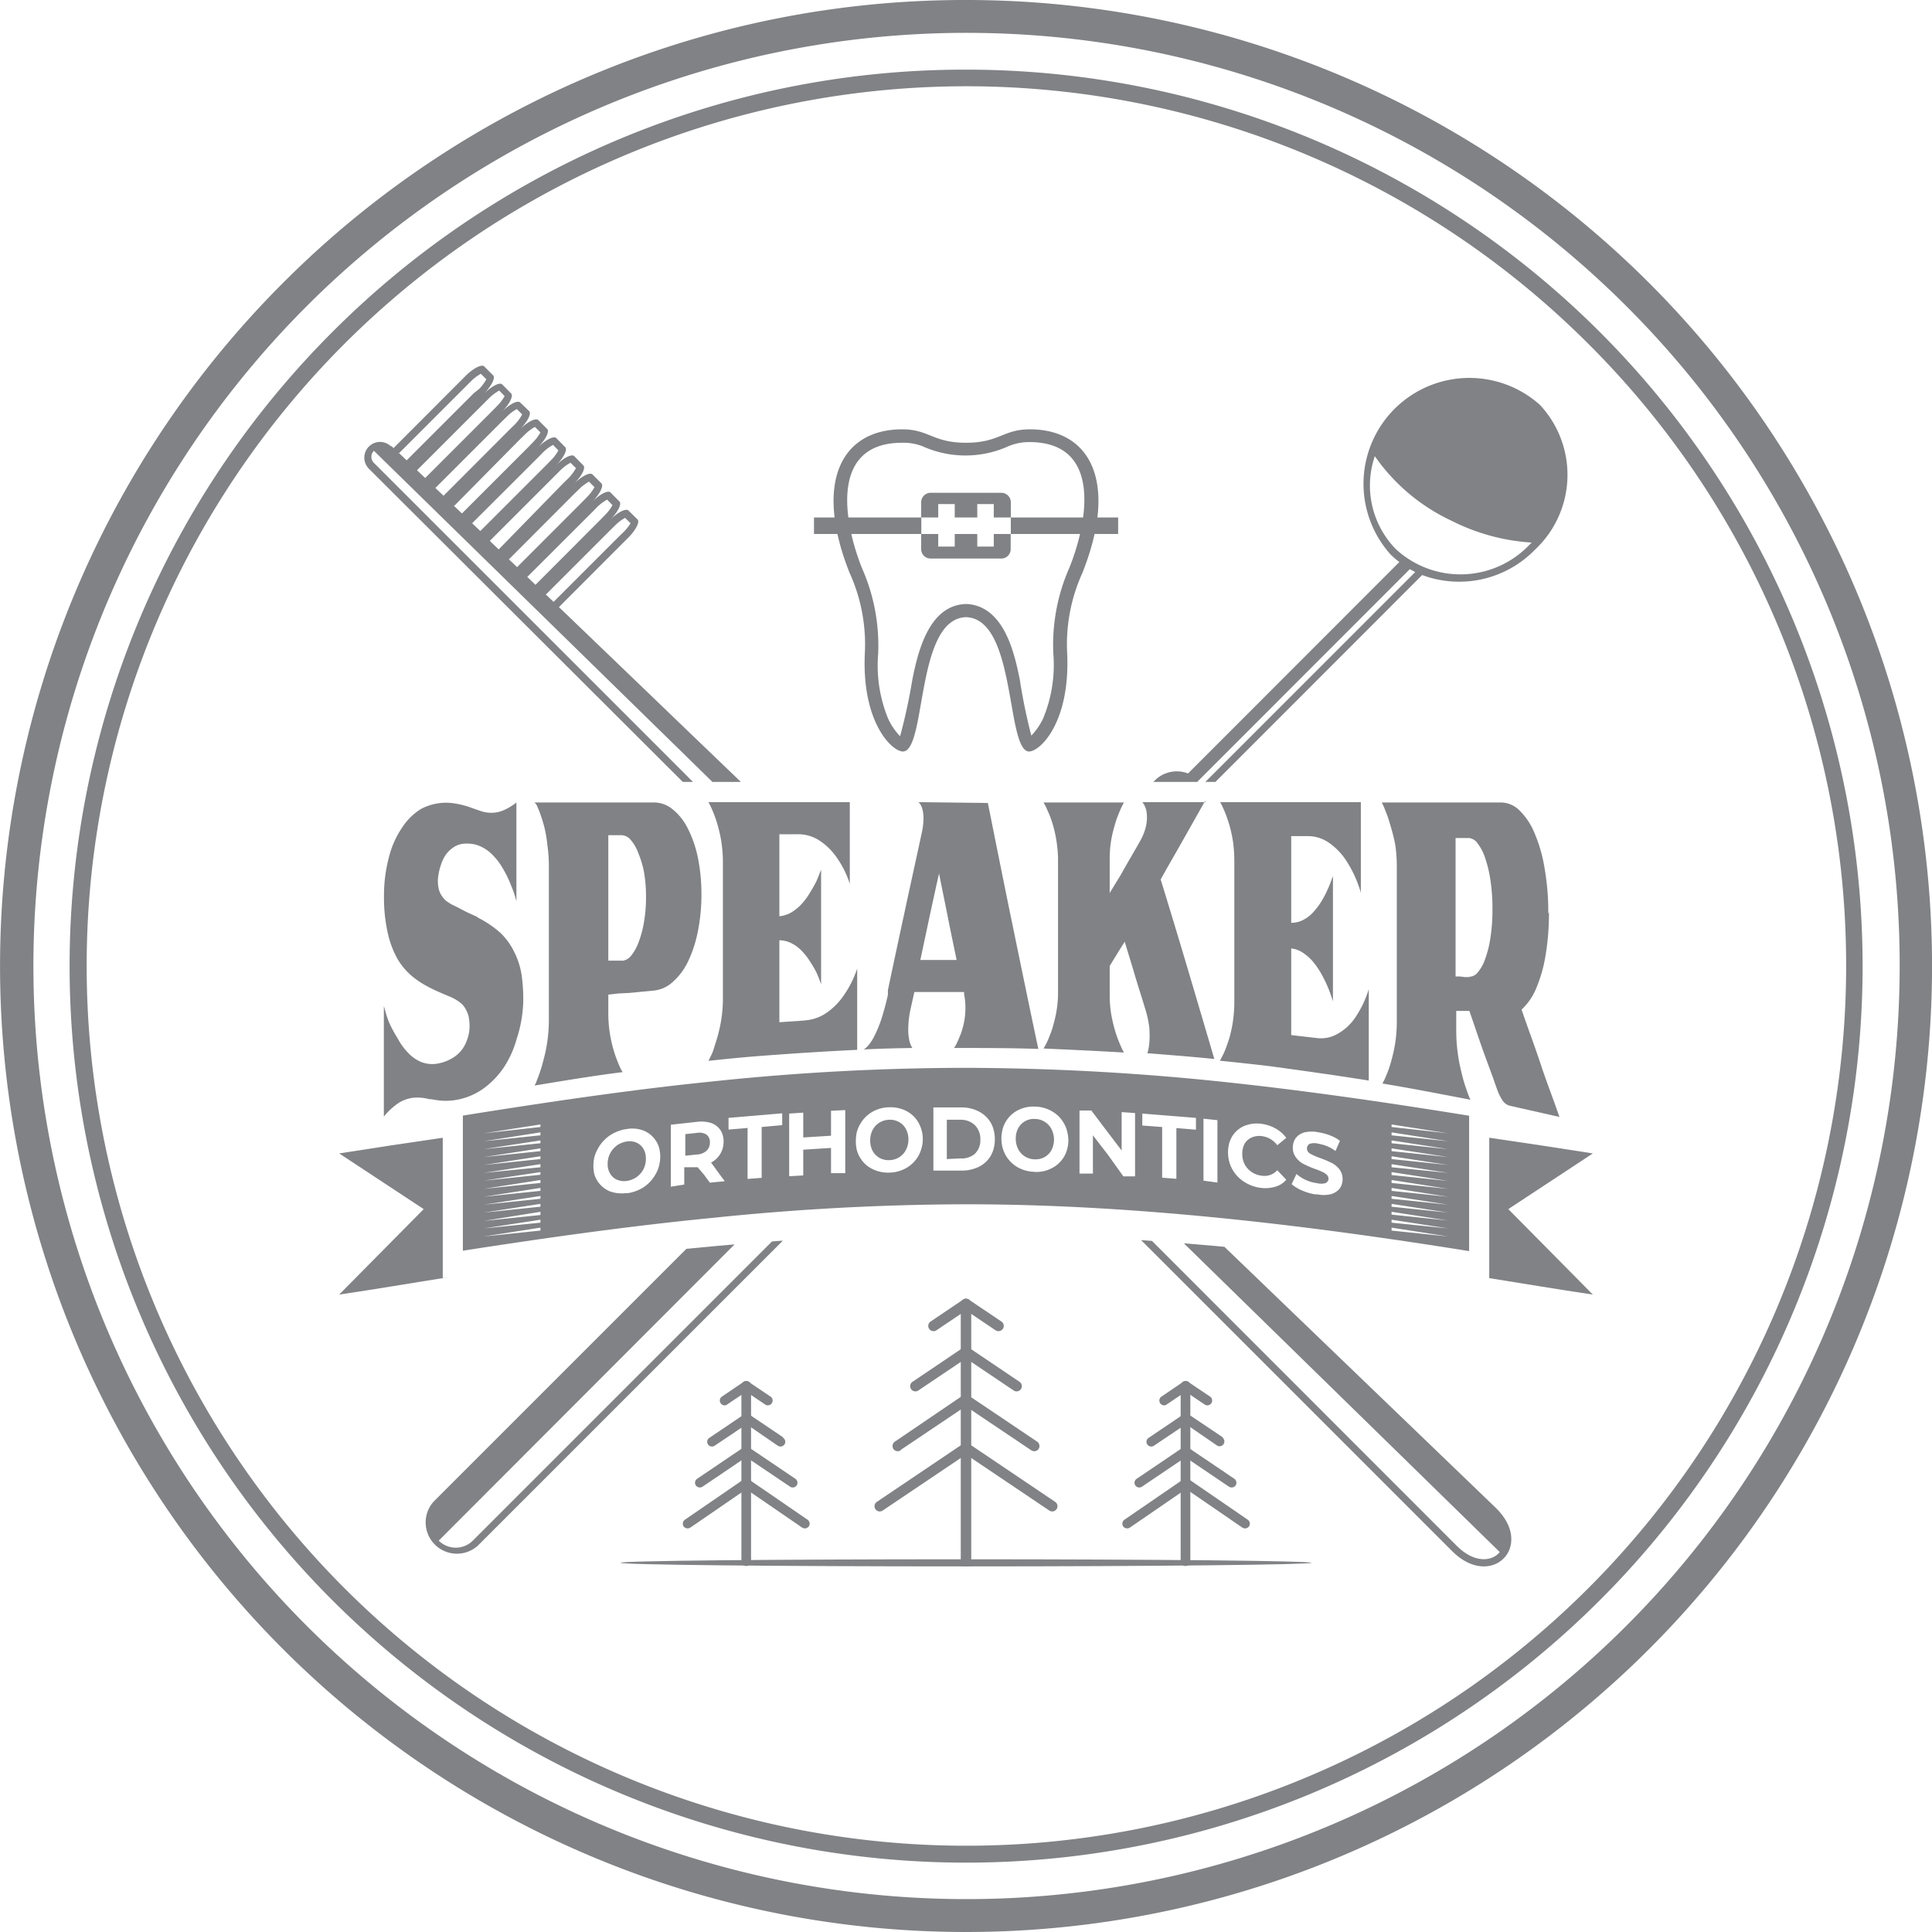 <svg data-name="Layer 1" xmlns="http://www.w3.org/2000/svg" viewBox="0 0 144 144"><defs><title>Speaker Orthodontics</title><style>.cls-1,.cls-2{fill:#808285;}.cls-2{fill-rule:evenodd;}</style></defs><path class="cls-1" d="M72,0A72,72,0,1,1,21.09,21.09,71.77,71.77,0,0,1,72,0Zm49.2,22.8A69.55,69.55,0,1,0,141.59,72,69.34,69.34,0,0,0,121.2,22.8Z"></path><path class="cls-1" d="M72,5.19A66.82,66.82,0,1,1,24.76,24.76,66.6,66.6,0,0,1,72,5.19Zm46.38,20.43A65.57,65.57,0,1,0,137.6,72a65.36,65.36,0,0,0-19.22-46.38Z"></path><path class="cls-2" d="M90.59,58.28,106,42.86a7.89,7.89,0,0,0,8.42-1.9,7.64,7.64,0,0,0,.35-10.79,7.89,7.89,0,0,0-11.14,11.14,6,6,0,0,0,.67.58L88.55,57.65a2.32,2.32,0,0,0-2.48.52l-.1.11h3.26l15.85-15.86.4.22L89.84,58.28ZM102.47,34a14.36,14.36,0,0,0,5.69,4.8,15.31,15.31,0,0,0,6,1.64l-.13.13a7.1,7.1,0,0,1-10,.35A6.78,6.78,0,0,1,102.47,34Z"></path><path class="cls-2" d="M32.32,111.92a2.33,2.33,0,0,0,3.29,3.29L58.35,92.47l-.81.06-22.3,22.3a1.8,1.8,0,0,1-2.54,0h0L54.75,92.75l-1.38.12-2.21.21L32.32,111.92Z"></path><path class="cls-2" d="M51.65,58.28,27.87,34.5a.63.63,0,0,1,0-.9h0L53.1,58.28h2.12l-5.07-4.87-1.64-1.58-6.85-6.58,5.17-5.18h0c.56-.56.87-1.17.69-1.35l-.68-.67c-.18-.18-.79.12-1.35.68.56-.56.87-1.17.68-1.35l-.67-.68c-.18-.18-.79.13-1.35.69.56-.57.86-1.17.68-1.36l-.67-.67c-.19-.18-.79.12-1.36.68.56-.56.87-1.17.68-1.35L42.8,34c-.18-.19-.79.12-1.35.68.56-.56.87-1.17.68-1.35l-.67-.68c-.18-.18-.79.13-1.35.68.55-.56.86-1.16.68-1.35l-.67-.67c-.19-.18-.79.12-1.36.68.56-.56.87-1.17.68-1.35L38.77,30c-.18-.19-.79.12-1.35.68.56-.56.86-1.17.68-1.35l-.67-.68c-.18-.18-.79.13-1.35.69.55-.57.86-1.17.68-1.36l-.67-.67c-.19-.18-.8.13-1.37.69l-5.24,5.25-.15.15-.14-.14h0l0,0-.06,0a1.17,1.17,0,0,0-1.61,1.7v0h0L50.89,58.28Zm-11-14,.61.58,4.79-4.79h0l.38-.37A3.47,3.47,0,0,0,47,39l-.41-.4a3.1,3.1,0,0,0-.73.55l-.38.37h0l-4.81,4.81ZM39.3,43l.61.59,4.82-4.83h0l.37-.38a3.1,3.1,0,0,0,.55-.73l-.4-.41a3.47,3.47,0,0,0-.74.55l-.37.38h0L39.3,43Zm-1.37-1.31.61.58,4.85-4.85h0l.37-.38a3.32,3.32,0,0,0,.55-.73l-.41-.41a3.32,3.32,0,0,0-.73.55l-.38.37h0l-4.86,4.87Zm-1.37-1.32.61.58L42,36h0l.38-.37a3.47,3.47,0,0,0,.55-.74l-.41-.4a3.39,3.39,0,0,0-.74.55l-.37.37h0l-4.89,4.89ZM35.19,39l.61.58,4.9-4.9h0l.37-.38a3.1,3.1,0,0,0,.55-.73l-.4-.41a3.47,3.47,0,0,0-.74.55l-.37.38h0L35.19,39Zm-1.37-1.31.61.58,4.93-4.93h0l.37-.38a3.32,3.32,0,0,0,.55-.73l-.41-.41a3.32,3.32,0,0,0-.73.55l-.38.37h0l-4.94,5Zm-1.37-1.32.61.58L38,32h0l.38-.37a3.37,3.37,0,0,0,.54-.74l-.4-.4a3.1,3.1,0,0,0-.73.55l-.38.37-5,5Zm-1.37-1.32.61.58,5-5,.37-.38a3.1,3.1,0,0,0,.55-.73l-.4-.41a3.47,3.47,0,0,0-.74.55l-.38.38-5,5Zm-1.37-1.31.6.57.12-.11-.12.11h0l5-5L35.7,29a3.32,3.32,0,0,0,.55-.73l-.41-.41a3.19,3.19,0,0,0-.74.56l-5.39,5.39Z"></path><path class="cls-2" d="M111.77,115.7c-.6.71-1.9.8-3.17-.46L85.86,92.49l-.81-.06,23.18,23.18c2.92,2.93,6.23-.37,3.24-3.24L91.26,92.93l-.65-.06-2.37-.2,23.53,23Z"></path><path class="cls-2" d="M72,33c-2.48,0-2.75-1-4.76-1-4.48,0-6.62,3.88-3.92,10.69a12.87,12.87,0,0,1,1.14,6c-.25,5.37,2.21,7.5,2.94,7.31,1.64-.42.9-9.88,4.6-10,3.7.11,3,9.57,4.6,10,.73.19,3.19-1.94,2.94-7.31a12.87,12.87,0,0,1,1.14-6c2.7-6.81.56-10.69-3.92-10.69-2,0-2.28,1-4.76,1ZM67.1,54.83A42.15,42.15,0,0,0,68,50.66c.43-2.16,1.26-5.56,4-5.64H72a2.85,2.85,0,0,1,1.22.3c1.81.9,2.43,3.53,2.79,5.34a42.15,42.15,0,0,0,.86,4.17,4.94,4.94,0,0,0,.87-1.26,10.4,10.4,0,0,0,.77-4.84,14.21,14.21,0,0,1,1.21-6.45c1.38-3.46,2.41-9.33-3-9.33a4,4,0,0,0-1.56.31,7.77,7.77,0,0,1-6.4,0A4,4,0,0,0,67.24,33c-5.4,0-4.37,5.87-3,9.33a14.21,14.21,0,0,1,1.21,6.45,10.4,10.4,0,0,0,.77,4.84,4.94,4.94,0,0,0,.87,1.26Z"></path><path class="cls-2" d="M111,84.8q3.87.56,7.72,1.17l-6.3,4.15,6.3,6.37c-2.59-.38-5.2-.83-7.81-1.24H111V84.8Z"></path><path class="cls-2" d="M33,84.8q-3.87.56-7.72,1.17l6.3,4.15-6.3,6.37c2.72-.4,5.45-.87,8.19-1.3l-.47.06V84.8Z"></path><path class="cls-2" d="M34.5,83.15c6.24-1,12.49-1.93,18.74-2.56a180.88,180.88,0,0,1,18.75-1,187,187,0,0,1,18.75,1c6.26.65,12.51,1.56,18.76,2.57V93.25c-6.25-1-12.5-1.87-18.76-2.49s-12.5-1-18.75-1a186.58,186.58,0,0,0-18.75,1c-6.25.61-12.5,1.49-18.74,2.46V83.15Zm5.78.66-4.22.66L40.28,84v-.22Zm0,7.69-4.22.66,4.22-.44V91.5Zm0-.59-4.22.65,4.22-.43v-.22Zm0-.59L36.06,91l4.22-.44v-.21Zm0-.59-4.22.65,4.22-.44v-.21Zm0-.59-4.22.65,4.22-.44v-.21Zm0-.6-4.22.66,4.22-.44v-.22Zm0-.59-4.22.66,4.22-.44V88Zm0-.59L36.06,88l4.22-.44v-.22Zm0-.59-4.22.65L40.28,87v-.22Zm0-.59-4.22.65,4.22-.44v-.21Zm0-.59-4.22.65,4.22-.44v-.21Zm0-.59-4.22.65,4.22-.44V85Zm0-.6-4.22.66,4.22-.44V84.4Zm63.44-.59,4.22.66L103.72,84v-.22Zm0,7.69,4.22.66-4.22-.44V91.5Zm0-.59,4.22.65-4.22-.43v-.22Zm0-.59,4.22.65-4.22-.44v-.21Zm0-.59,4.22.65-4.22-.44v-.21Zm0-.59,4.22.65-4.22-.44v-.21Zm0-.6,4.22.66-4.22-.44v-.22Zm0-.59,4.22.66-4.22-.44V88Zm0-.59,4.22.66-4.22-.44v-.22Zm0-.59,4.22.65L103.72,87v-.22Zm0-.59,4.22.65-4.22-.44v-.21Zm0-.59,4.22.65-4.22-.44v-.21Zm0-.59,4.22.65-4.22-.44V85Zm0-.6,4.22.66-4.22-.44V84.4Zm-57,4.52a2.57,2.57,0,0,1-1.28-.13,2,2,0,0,1-1.14-1.27,2.48,2.48,0,0,1-.07-.63,2.67,2.67,0,0,1,.07-.64,2.7,2.7,0,0,1,.25-.61,2.75,2.75,0,0,1,.89-1,3,3,0,0,1,1.28-.49,2.37,2.37,0,0,1,1.28.13,2,2,0,0,1,.89.75,1.75,1.75,0,0,1,.24.54,2.61,2.61,0,0,1,.08.64,2.82,2.82,0,0,1-.08.65,2.28,2.28,0,0,1-.24.61,2.79,2.79,0,0,1-.89,1,3,3,0,0,1-1.28.47Zm0-.9a1.73,1.73,0,0,0,.73-.29,1.69,1.69,0,0,0,.51-.58,1.72,1.72,0,0,0,.18-.78,1.42,1.42,0,0,0-.18-.74,1.13,1.13,0,0,0-.51-.46,1.27,1.27,0,0,0-.73-.09,1.68,1.68,0,0,0-.73.29,1.69,1.69,0,0,0-.7,1.38,1.35,1.35,0,0,0,.19.73,1.07,1.07,0,0,0,.51.45,1.36,1.36,0,0,0,.73.09Zm6.19.13-.44-.6L52,87h0L51,87v1.29L50,88.45V83.83l2-.22a2.5,2.5,0,0,1,1,.09,1.4,1.4,0,0,1,.69.52,1.49,1.49,0,0,1,.24.87A1.72,1.72,0,0,1,53,86.65l.51.7c.16.23.34.46.51.69l-1.13.11Zm0-3a.68.68,0,0,0-.25-.58,1,1,0,0,0-.72-.13l-.86.09v1.61l.86-.09a1.13,1.13,0,0,0,.72-.28.81.81,0,0,0,.25-.62Zm2.85-1.08-1.46.12v-.87l4-.34v.88L56.77,84v3.79l-1.05.08V84.12ZM63,82.74v4.7l-1.06,0V85.56l-2.07.13v1.92l-1.05.06V83l1.05-.07v1.85l2.07-.13V82.79L63,82.74Zm3.28,4.66A2.62,2.62,0,0,1,65,87.12a2.16,2.16,0,0,1-.89-.83,2.12,2.12,0,0,1-.25-.58,2.78,2.78,0,0,1-.07-.66,2.9,2.9,0,0,1,.07-.66,2.24,2.24,0,0,1,.25-.6,2.43,2.43,0,0,1,.89-.91,2.64,2.64,0,0,1,1.28-.35,2.59,2.59,0,0,1,1.28.28,2.21,2.21,0,0,1,.89.85,2.45,2.45,0,0,1,.24.58,2.46,2.46,0,0,1,0,1.32,2.59,2.59,0,0,1-.24.6,2.45,2.45,0,0,1-.89.89,2.64,2.64,0,0,1-1.28.35Zm0-.93a1.41,1.41,0,0,0,.73-.21,1.35,1.35,0,0,0,.51-.55,1.67,1.67,0,0,0,.19-.78,1.64,1.64,0,0,0-.19-.78,1.28,1.28,0,0,0-.51-.52,1.38,1.38,0,0,0-.73-.17,1.51,1.51,0,0,0-.73.21,1.42,1.42,0,0,0-.51.55,1.7,1.7,0,0,0-.18.79,1.62,1.62,0,0,0,.18.77,1.34,1.34,0,0,0,.51.52,1.38,1.38,0,0,0,.73.17Zm3.29-3.93,2.07,0a2.78,2.78,0,0,1,1.31.3,2.16,2.16,0,0,1,.89.83,2.27,2.27,0,0,1,.23.58,2.8,2.8,0,0,1,0,1.33,2.2,2.2,0,0,1-.23.57,2.08,2.08,0,0,1-.89.82,2.9,2.9,0,0,1-1.31.28l-2.07,0V82.54Zm2,3.8A1.52,1.52,0,0,0,72.66,86a1.42,1.42,0,0,0,.41-1.07,1.46,1.46,0,0,0-.41-1.07,1.52,1.52,0,0,0-1.09-.4h-1v2.93Zm5.56,1A2.64,2.64,0,0,1,75.85,87a2.38,2.38,0,0,1-.89-.89,2.52,2.52,0,0,1-.24-.59,2.76,2.76,0,0,1,0-1.32,2.23,2.23,0,0,1,1.13-1.44,2.49,2.49,0,0,1,1.28-.28,2.61,2.61,0,0,1,1.28.35,2.33,2.33,0,0,1,.89.9,2.22,2.22,0,0,1,.24.6,2.84,2.84,0,0,1,.09.66,2.34,2.34,0,0,1-.09.66,2.18,2.18,0,0,1-1.13,1.41,2.47,2.47,0,0,1-1.28.29Zm0-.93a1.36,1.36,0,0,0,.73-.17,1.28,1.28,0,0,0,.51-.52,1.7,1.7,0,0,0,0-1.56,1.35,1.35,0,0,0-.51-.55,1.38,1.38,0,0,0-.73-.21,1.3,1.3,0,0,0-.73.17,1.34,1.34,0,0,0-.51.52,1.59,1.59,0,0,0-.18.77,1.67,1.67,0,0,0,.18.79,1.41,1.41,0,0,0,1.24.76ZM84.6,83v4.68l-.87,0L82.6,86.1l-1.14-1.48v2.85l-1,0v-4.7l.88,0,1.12,1.48,1.14,1.5V82.89l1,.07Zm2,1-1.46-.11V83l4,.32v.88l-1.46-.12v3.78l-1.06-.08V84Zm3.08-.62,1.06.11v4.65L89.7,88V83.37ZM94,88.54a2.94,2.94,0,0,1-1.26-.45,2.59,2.59,0,0,1-1.13-1.54,2.84,2.84,0,0,1-.08-.66,2.69,2.69,0,0,1,.08-.65,2.15,2.15,0,0,1,.24-.56,2,2,0,0,1,.89-.76A2.52,2.52,0,0,1,94,83.76a2.93,2.93,0,0,1,1.07.35,2.46,2.46,0,0,1,.8.7l-.67.55a1.68,1.68,0,0,0-1.15-.68,1.4,1.4,0,0,0-.75.1,1.13,1.13,0,0,0-.53.46,1.54,1.54,0,0,0-.18.75,1.73,1.73,0,0,0,.18.79,1.55,1.55,0,0,0,.53.58,1.61,1.61,0,0,0,.75.27,1.27,1.27,0,0,0,1.15-.41l.67.71a1.65,1.65,0,0,1-.81.52,2.67,2.67,0,0,1-1.07.09Zm4.09.49a4.1,4.1,0,0,1-1-.28,3,3,0,0,1-.82-.49l.36-.76a2.9,2.9,0,0,0,.7.45,2.74,2.74,0,0,0,.81.23,1.22,1.22,0,0,0,.66,0,.36.36,0,0,0,.22-.33.43.43,0,0,0-.13-.29,1.17,1.17,0,0,0-.33-.21,3.93,3.93,0,0,0-.54-.22,8.19,8.19,0,0,1-.85-.37,1.59,1.59,0,0,1-.56-.47,1.17,1.17,0,0,1-.25-.77,1.21,1.21,0,0,1,.22-.7,1.23,1.23,0,0,1,.65-.42,2.42,2.42,0,0,1,1.06,0,3.84,3.84,0,0,1,.85.23,2.69,2.69,0,0,1,.73.4l-.33.76a2.87,2.87,0,0,0-1.26-.54,1.16,1.16,0,0,0-.65,0,.39.39,0,0,0-.22.35.46.46,0,0,0,.25.39,4.85,4.85,0,0,0,.75.33,8.38,8.38,0,0,1,.85.36,1.71,1.71,0,0,1,.57.47,1.22,1.22,0,0,1,.24.75,1.18,1.18,0,0,1-.22.69,1.3,1.3,0,0,1-.66.42,2.42,2.42,0,0,1-1.06,0Z"></path><path class="cls-1" d="M71.61,97.19a.39.39,0,0,1,.78,0v19.17a.39.39,0,1,1-.78,0V97.19Z"></path><path class="cls-1" d="M69.8,99.15a.39.39,0,0,1-.44-.65l2.42-1.63a.39.39,0,0,1,.54.11.38.38,0,0,1-.1.54L69.8,99.15Z"></path><path class="cls-1" d="M68.46,103.63A.39.39,0,1,1,68,103l3.75-2.53a.39.39,0,0,1,.44.65l-3.76,2.53Z"></path><path class="cls-1" d="M67.13,108.1a.4.4,0,0,1-.54-.1.4.4,0,0,1,.11-.55L71.78,104a.39.39,0,0,1,.44.65l-5.09,3.42Z"></path><path class="cls-1" d="M65.8,112.58a.39.39,0,1,1-.43-.65l6.41-4.32a.39.39,0,0,1,.54.11.38.38,0,0,1-.1.54l-6.42,4.32Z"></path><path class="cls-1" d="M74.64,98.5a.39.39,0,0,1,.11.54.4.4,0,0,1-.55.11l-2.42-1.63a.38.38,0,0,1-.1-.54.39.39,0,0,1,.54-.11l2.42,1.63Z"></path><path class="cls-1" d="M76,103a.39.39,0,0,1-.43.65l-3.76-2.53a.39.39,0,0,1,.44-.65L76,103Z"></path><path class="cls-1" d="M77.3,107.45a.4.4,0,0,1,.11.55.4.4,0,0,1-.54.1l-5.09-3.42a.39.39,0,0,1,.44-.65l5.08,3.42Z"></path><path class="cls-1" d="M78.63,111.93a.39.39,0,1,1-.43.65l-6.42-4.32a.38.38,0,0,1-.1-.54.39.39,0,0,1,.54-.11l6.41,4.32Z"></path><path class="cls-1" d="M88,103.3a.36.36,0,0,1,.72,0v13.06a.36.36,0,0,1-.72,0V103.3Z"></path><path class="cls-1" d="M86.93,104.71a.36.36,0,0,1-.4-.59L88.18,103a.35.35,0,0,1,.49.09.36.36,0,0,1-.09.5l-1.65,1.11Z"></path><path class="cls-1" d="M86,107.76a.36.36,0,0,1-.49-.1.35.35,0,0,1,.1-.49l2.55-1.72a.35.35,0,0,1,.49.09.36.36,0,0,1-.09.5L86,107.76Z"></path><path class="cls-1" d="M85.11,110.81a.35.35,0,1,1-.39-.59l3.46-2.34a.36.36,0,0,1,.49.1.35.35,0,0,1-.09.49l-3.47,2.34Z"></path><path class="cls-1" d="M84.21,113.86a.37.37,0,0,1-.5-.1.36.36,0,0,1,.1-.49l4.37-3a.36.36,0,0,1,.4.59l-4.37,3Z"></path><path class="cls-1" d="M90.23,104.12a.36.36,0,0,1-.4.59l-1.65-1.11a.37.37,0,0,1-.1-.5.36.36,0,0,1,.5-.09l1.65,1.11Z"></path><path class="cls-1" d="M91.14,107.17a.36.36,0,0,1-.4.59L88.18,106a.36.36,0,1,1,.4-.59l2.56,1.72Z"></path><path class="cls-1" d="M92,110.22a.36.36,0,0,1,.1.49.37.37,0,0,1-.5.1l-3.46-2.34a.36.36,0,0,1-.1-.49.37.37,0,0,1,.5-.1L92,110.22Z"></path><path class="cls-1" d="M93,113.27a.36.36,0,0,1,.1.49.37.37,0,0,1-.5.1l-4.37-3a.36.36,0,1,1,.4-.59l4.37,3Z"></path><path class="cls-1" d="M55.26,103.3a.36.36,0,0,1,.72,0v13.06a.36.36,0,0,1-.72,0V103.3Z"></path><path class="cls-1" d="M57.47,104.12a.36.36,0,0,1-.4.59l-1.65-1.11a.36.36,0,0,1-.09-.5.35.35,0,0,1,.49-.09l1.65,1.11Z"></path><path class="cls-1" d="M58.37,107.17a.35.35,0,0,1,.1.49.36.36,0,0,1-.49.1L55.42,106a.36.36,0,0,1-.09-.5.35.35,0,0,1,.49-.09l2.55,1.72Z"></path><path class="cls-1" d="M59.28,110.22a.35.35,0,0,1-.39.59l-3.47-2.34a.35.35,0,0,1-.09-.49.36.36,0,0,1,.49-.1l3.46,2.34Z"></path><path class="cls-1" d="M60.19,113.27a.36.36,0,0,1,.1.49.37.37,0,0,1-.5.1l-4.37-3a.36.36,0,0,1,.4-.59l4.37,3Z"></path><path class="cls-1" d="M54.17,104.71a.36.36,0,0,1-.4-.59L55.42,103a.36.36,0,0,1,.5.09.37.37,0,0,1-.1.5l-1.65,1.11Z"></path><path class="cls-1" d="M53.26,107.76a.36.36,0,0,1-.49-.1.35.35,0,0,1,.1-.49l2.55-1.72a.36.36,0,1,1,.4.59l-2.56,1.72Z"></path><path class="cls-1" d="M52.36,110.81a.37.37,0,0,1-.5-.1.36.36,0,0,1,.1-.49l3.46-2.34a.37.37,0,0,1,.5.1.36.36,0,0,1-.1.49l-3.46,2.34Z"></path><path class="cls-1" d="M51.45,113.86a.37.37,0,0,1-.5-.1.36.36,0,0,1,.1-.49l4.37-3a.36.36,0,1,1,.4.59l-4.37,3Z"></path><path class="cls-2" d="M72,116.22c14.21,0,25.74.12,25.74.26s-11.53.27-25.74.27-25.74-.12-25.74-.27,11.53-.26,25.74-.26Z"></path><path class="cls-1" d="M35.57,68.34h0L34.82,68l-.73-.38-.39-.19a3.87,3.87,0,0,1-.43-.27,1.74,1.74,0,0,1-.37-.43,1.61,1.61,0,0,1-.23-.64,2.5,2.5,0,0,1,0-.82,4,4,0,0,1,.19-.79,3,3,0,0,1,.27-.62,2.16,2.16,0,0,1,.71-.73,1.6,1.6,0,0,1,.8-.25,2.68,2.68,0,0,1,.8.07,2.83,2.83,0,0,1,1,.52,4.59,4.59,0,0,1,.88,1,8.82,8.82,0,0,1,.55,1c.16.35.31.73.45,1.12.06.19.12.39.17.59l0,.11a.43.43,0,0,1,0,.11V59.81a4,4,0,0,1-1,.6,2.21,2.21,0,0,1-.84.17,2.5,2.5,0,0,1-.76-.11l-.75-.26a5.53,5.53,0,0,0-1-.28,4.36,4.36,0,0,0-.94-.1,4,4,0,0,0-1.83.47A4.53,4.53,0,0,0,30,61.64a6.85,6.85,0,0,0-1,2.21,11.1,11.1,0,0,0-.38,3,11.86,11.86,0,0,0,.28,2.68,7,7,0,0,0,.76,2,5.06,5.06,0,0,0,1.15,1.31,6.4,6.4,0,0,0,.9.6c.3.17.61.32.92.46s.56.24.84.36a3.35,3.35,0,0,1,.82.46,1.47,1.47,0,0,1,.43.52,1.85,1.85,0,0,1,.24.72,3.3,3.3,0,0,1,0,1,3.23,3.23,0,0,1-.2.68,2.41,2.41,0,0,1-1.07,1.24,3.26,3.26,0,0,1-1,.38,2.29,2.29,0,0,1-1.31-.11,2.84,2.84,0,0,1-1-.72,4.82,4.82,0,0,1-.76-1.07A9.12,9.12,0,0,1,29,76.21a7.36,7.36,0,0,1-.29-.88c-.07-.24-.1-.36-.1-.36v8.25L28.8,83a5.15,5.15,0,0,1,.62-.58,2.66,2.66,0,0,1,1.3-.59,3.32,3.32,0,0,1,1.29.1l.08,0h.08a5.54,5.54,0,0,0,1,.12,5.1,5.1,0,0,0,1-.1,4.92,4.92,0,0,0,1.84-.8,6.24,6.24,0,0,0,1.5-1.53,7.36,7.36,0,0,0,1-2.19A9.6,9.6,0,0,0,39,74.62a12.47,12.47,0,0,0-.13-2A5.68,5.68,0,0,0,38.35,71a5,5,0,0,0-1-1.42,7.68,7.68,0,0,0-1.74-1.19Z"></path><path class="cls-1" d="M48.72,59.81H39.84A1.4,1.4,0,0,1,40,60c.06.15.16.36.26.64s.21.62.31,1A9.86,9.86,0,0,1,40.8,63a10.8,10.8,0,0,1,.11,1.56V76a11.2,11.2,0,0,1-.11,1.58,10.92,10.92,0,0,1-.27,1.34c-.1.41-.21.77-.31,1.06s-.2.53-.26.69a2,2,0,0,1-.12.24c2.19-.36,4.38-.73,6.57-1l-.12-.2a6.1,6.1,0,0,1-.25-.57,8.7,8.7,0,0,1-.32-.92,10.4,10.4,0,0,1-.27-1.23,9.73,9.73,0,0,1-.11-1.49V74.13l.74-.08L47,74l.91-.09.84-.08a2.45,2.45,0,0,0,1.37-.62,4.78,4.78,0,0,0,1.13-1.48A9.22,9.22,0,0,0,52,69.49a13.71,13.71,0,0,0,.28-2.83A13.44,13.44,0,0,0,52,63.85a8.56,8.56,0,0,0-.76-2.15,4.28,4.28,0,0,0-1.13-1.4,2.21,2.21,0,0,0-1.37-.49ZM46.38,71.6l-.32,0-.39,0-.33,0V62.25h1a.91.91,0,0,1,.65.33,3,3,0,0,1,.56.94A7.45,7.45,0,0,1,48,65a10.57,10.57,0,0,1,.15,1.87A11,11,0,0,1,48,68.72a7.55,7.55,0,0,1-.4,1.5,3.49,3.49,0,0,1-.55,1,1,1,0,0,1-.65.39Z"></path><path class="cls-1" d="M60,76.06l-1.91.13V70.08a2.07,2.07,0,0,1,.95.25,2.77,2.77,0,0,1,.77.6,4.57,4.57,0,0,1,.6.79,7.3,7.3,0,0,1,.45.78,6.68,6.68,0,0,1,.25.62c.06.16.09.23.09.24V64.78s0,.09-.09.25a6.7,6.7,0,0,1-.25.63c-.13.26-.27.52-.45.81a5.37,5.37,0,0,1-.6.84,3.45,3.45,0,0,1-.77.66,2.15,2.15,0,0,1-.95.32V62.18l1.31,0A2.92,2.92,0,0,1,61,62.6a4.62,4.62,0,0,1,1.34,1.28,7.11,7.11,0,0,1,1,2,.44.44,0,0,1,0,.08V59.79H52.8a1.35,1.35,0,0,1,.11.2q.11.21.27.6a9.51,9.51,0,0,1,.31.91,10.76,10.76,0,0,1,.27,1.2,10.46,10.46,0,0,1,.12,1.43V74.6A10.61,10.61,0,0,1,53.76,76a11.37,11.37,0,0,1-.27,1.23c-.1.36-.21.68-.31,1s-.2.47-.27.62a1.77,1.77,0,0,1-.11.22c1.3-.14,2.6-.27,3.9-.37h0c2.4-.18,4.79-.34,7.19-.45V72.11l0,.08a7.69,7.69,0,0,1-1,2,4.94,4.94,0,0,1-1.33,1.33,3.2,3.2,0,0,1-1.54.53Z"></path><path class="cls-1" d="M68.46,59.79s0,0,.09.09a1.18,1.18,0,0,1,.18.36,2.43,2.43,0,0,1,.1.7,4.85,4.85,0,0,1-.13,1.15c-.43,2-.85,3.9-1.27,5.85s-.84,3.9-1.25,5.86l0,.16,0,.19c-.16.72-.33,1.32-.49,1.81a8.59,8.59,0,0,1-.48,1.18,3.52,3.52,0,0,1-.42.69,2.36,2.36,0,0,1-.29.31l-.12.08c1.2-.06,2.41-.09,3.62-.11,0,0,0,0-.09-.16a2.06,2.06,0,0,1-.15-.49,3.57,3.57,0,0,1-.06-.87,6.91,6.91,0,0,1,.15-1.3l.3-1.35,3.71,0,0,.18a5,5,0,0,1,.09,1.25,5.2,5.2,0,0,1-.16,1.1,4.79,4.79,0,0,1-.29.86,5.69,5.69,0,0,1-.26.57c-.08.14-.13.2-.13.21,2.1,0,4.19,0,6.28.07C76.73,75.07,76.1,72,75.48,69s-1.24-6.11-1.85-9.15Zm.13,11.79.69-3.24c.23-1.08.47-2.16.71-3.24.21,1.08.44,2.16.65,3.23s.44,2.15.66,3.22l-2.71,0Z"></path><path class="cls-1" d="M89.86,59.79H85.15a1.63,1.63,0,0,1,.32.81,3,3,0,0,1-.06,1,4.08,4.08,0,0,1-.44,1.1c-.49.87-1,1.72-1.47,2.57-.27.43-.53.86-.79,1.29V64a8.3,8.3,0,0,1,.35-2.4,7.48,7.48,0,0,1,.32-.95c.11-.26.2-.48.28-.62a1.16,1.16,0,0,1,.12-.22h-6l.11.2c.07.13.15.32.26.56s.21.54.32.88a10,10,0,0,1,.39,2.51V74.05a8.37,8.37,0,0,1-.11,1.28,8.83,8.83,0,0,1-.25,1.09,2.29,2.29,0,0,1-.09.31c-.06.2-.14.38-.2.54a4.69,4.69,0,0,1-.3.65l-.13.23c2,.09,4,.18,6,.3a1.72,1.72,0,0,1-.12-.21c-.07-.14-.15-.33-.26-.59a9.23,9.23,0,0,1-.31-.9,10.88,10.88,0,0,1-.27-1.18,8.61,8.61,0,0,1-.11-1.39V72c.37-.61.74-1.21,1.12-1.81.25.83.51,1.66.75,2.48s.52,1.66.77,2.5a7.73,7.73,0,0,1,.32,1.49,8.43,8.43,0,0,1,0,1,4.43,4.43,0,0,1-.09.63,2,2,0,0,1-.07.21c1.66.13,3.31.26,5,.43h0q-1-3.4-2-6.77t-2-6.61c.55-1,1.1-1.93,1.65-2.91l1.66-2.94Z"></path><path class="cls-1" d="M98.15,77.37l-1.91-.22V70.69a2,2,0,0,1,.94.37,3.42,3.42,0,0,1,.78.74,6.29,6.29,0,0,1,.61.94,9.07,9.07,0,0,1,.43.91c.12.29.2.53.26.7l.09.28V65.25s0,.1-.09.27a5.84,5.84,0,0,1-.26.67,7.65,7.65,0,0,1-.43.86,5.08,5.08,0,0,1-.61.85,2.65,2.65,0,0,1-.78.64,1.88,1.88,0,0,1-.94.24V62.32l1.31,0a2.77,2.77,0,0,1,1.54.52,4.84,4.84,0,0,1,1.34,1.45,8.82,8.82,0,0,1,1,2.25.62.62,0,0,1,0,.09V59.79H90.94a1.35,1.35,0,0,1,.11.2q.11.21.27.6c.1.25.21.57.32.93a10.57,10.57,0,0,1,.26,1.21A10.76,10.76,0,0,1,92,64.18v10.6a10.61,10.61,0,0,1-.12,1.44,10,10,0,0,1-.26,1.18c-.11.35-.22.65-.32.9s-.2.43-.27.56a1.35,1.35,0,0,1-.11.2c1.3.13,2.6.27,3.9.43h0c2.4.33,4.79.66,7.2,1.05V73.65l0,.08a7.88,7.88,0,0,1-1,2.1,3.83,3.83,0,0,1-1.33,1.23,2.46,2.46,0,0,1-1.54.31Z"></path><path class="cls-1" d="M115.4,68.11a18.86,18.86,0,0,0-.28-3.42,11.12,11.12,0,0,0-.76-2.63,5,5,0,0,0-1.12-1.67,2,2,0,0,0-1.37-.58c-3,0-5.92,0-8.88,0l.11.23c.07.15.15.36.26.64s.21.62.32,1A12.74,12.74,0,0,1,104,63a11.2,11.2,0,0,1,.11,1.58V76.12a10.8,10.8,0,0,1-.11,1.56,11.19,11.19,0,0,1-.27,1.27,8.94,8.94,0,0,1-.32,1c-.11.26-.19.46-.26.6l-.11.21c2.18.36,4.37.79,6.57,1.21a1,1,0,0,1-.12-.25c-.07-.17-.16-.42-.26-.72a11.24,11.24,0,0,1-.31-1.11,12.4,12.4,0,0,1-.27-1.42,12.13,12.13,0,0,1-.11-1.65V75.35l.29,0,.38,0,.31,0,.86,2.51c.29.82.59,1.63.89,2.44.1.28.2.58.31.88a3.81,3.81,0,0,0,.39.81.94.94,0,0,0,.58.43l3.68.83c-.47-1.37-1-2.72-1.42-4s-.94-2.64-1.4-4a4.51,4.51,0,0,0,1.06-1.52,10.64,10.64,0,0,0,.72-2.48,19,19,0,0,0,.26-3.28Zm-5.87,4.72a2.13,2.13,0,0,0-.32,0l-.4-.05-.32,0V62.46h1a.9.9,0,0,1,.64.4,3.59,3.59,0,0,1,.56,1.08,9,9,0,0,1,.4,1.68,13.9,13.9,0,0,1,.15,2.14,13.63,13.63,0,0,1-.15,2.12,7.87,7.87,0,0,1-.4,1.61,3,3,0,0,1-.56,1,.8.8,0,0,1-.64.31Z"></path><path class="cls-2" d="M60.67,38.57h8V39.8h-8V38.57Zm14.67,0h8V39.8h-8V38.57Z"></path><path class="cls-2" d="M69.33,36.73h5.34a.71.71,0,0,1,.67.74v1.1H74.07v-1H72.84v1H71.16v-1H69.93v1H68.66v-1.1a.71.71,0,0,1,.67-.74Zm6,3.07v1.1a.7.7,0,0,1-.67.73H69.33a.7.7,0,0,1-.67-.73V39.8h1.27v.94h1.23V39.8h1.68v.94h1.23V39.8Z"></path></svg>